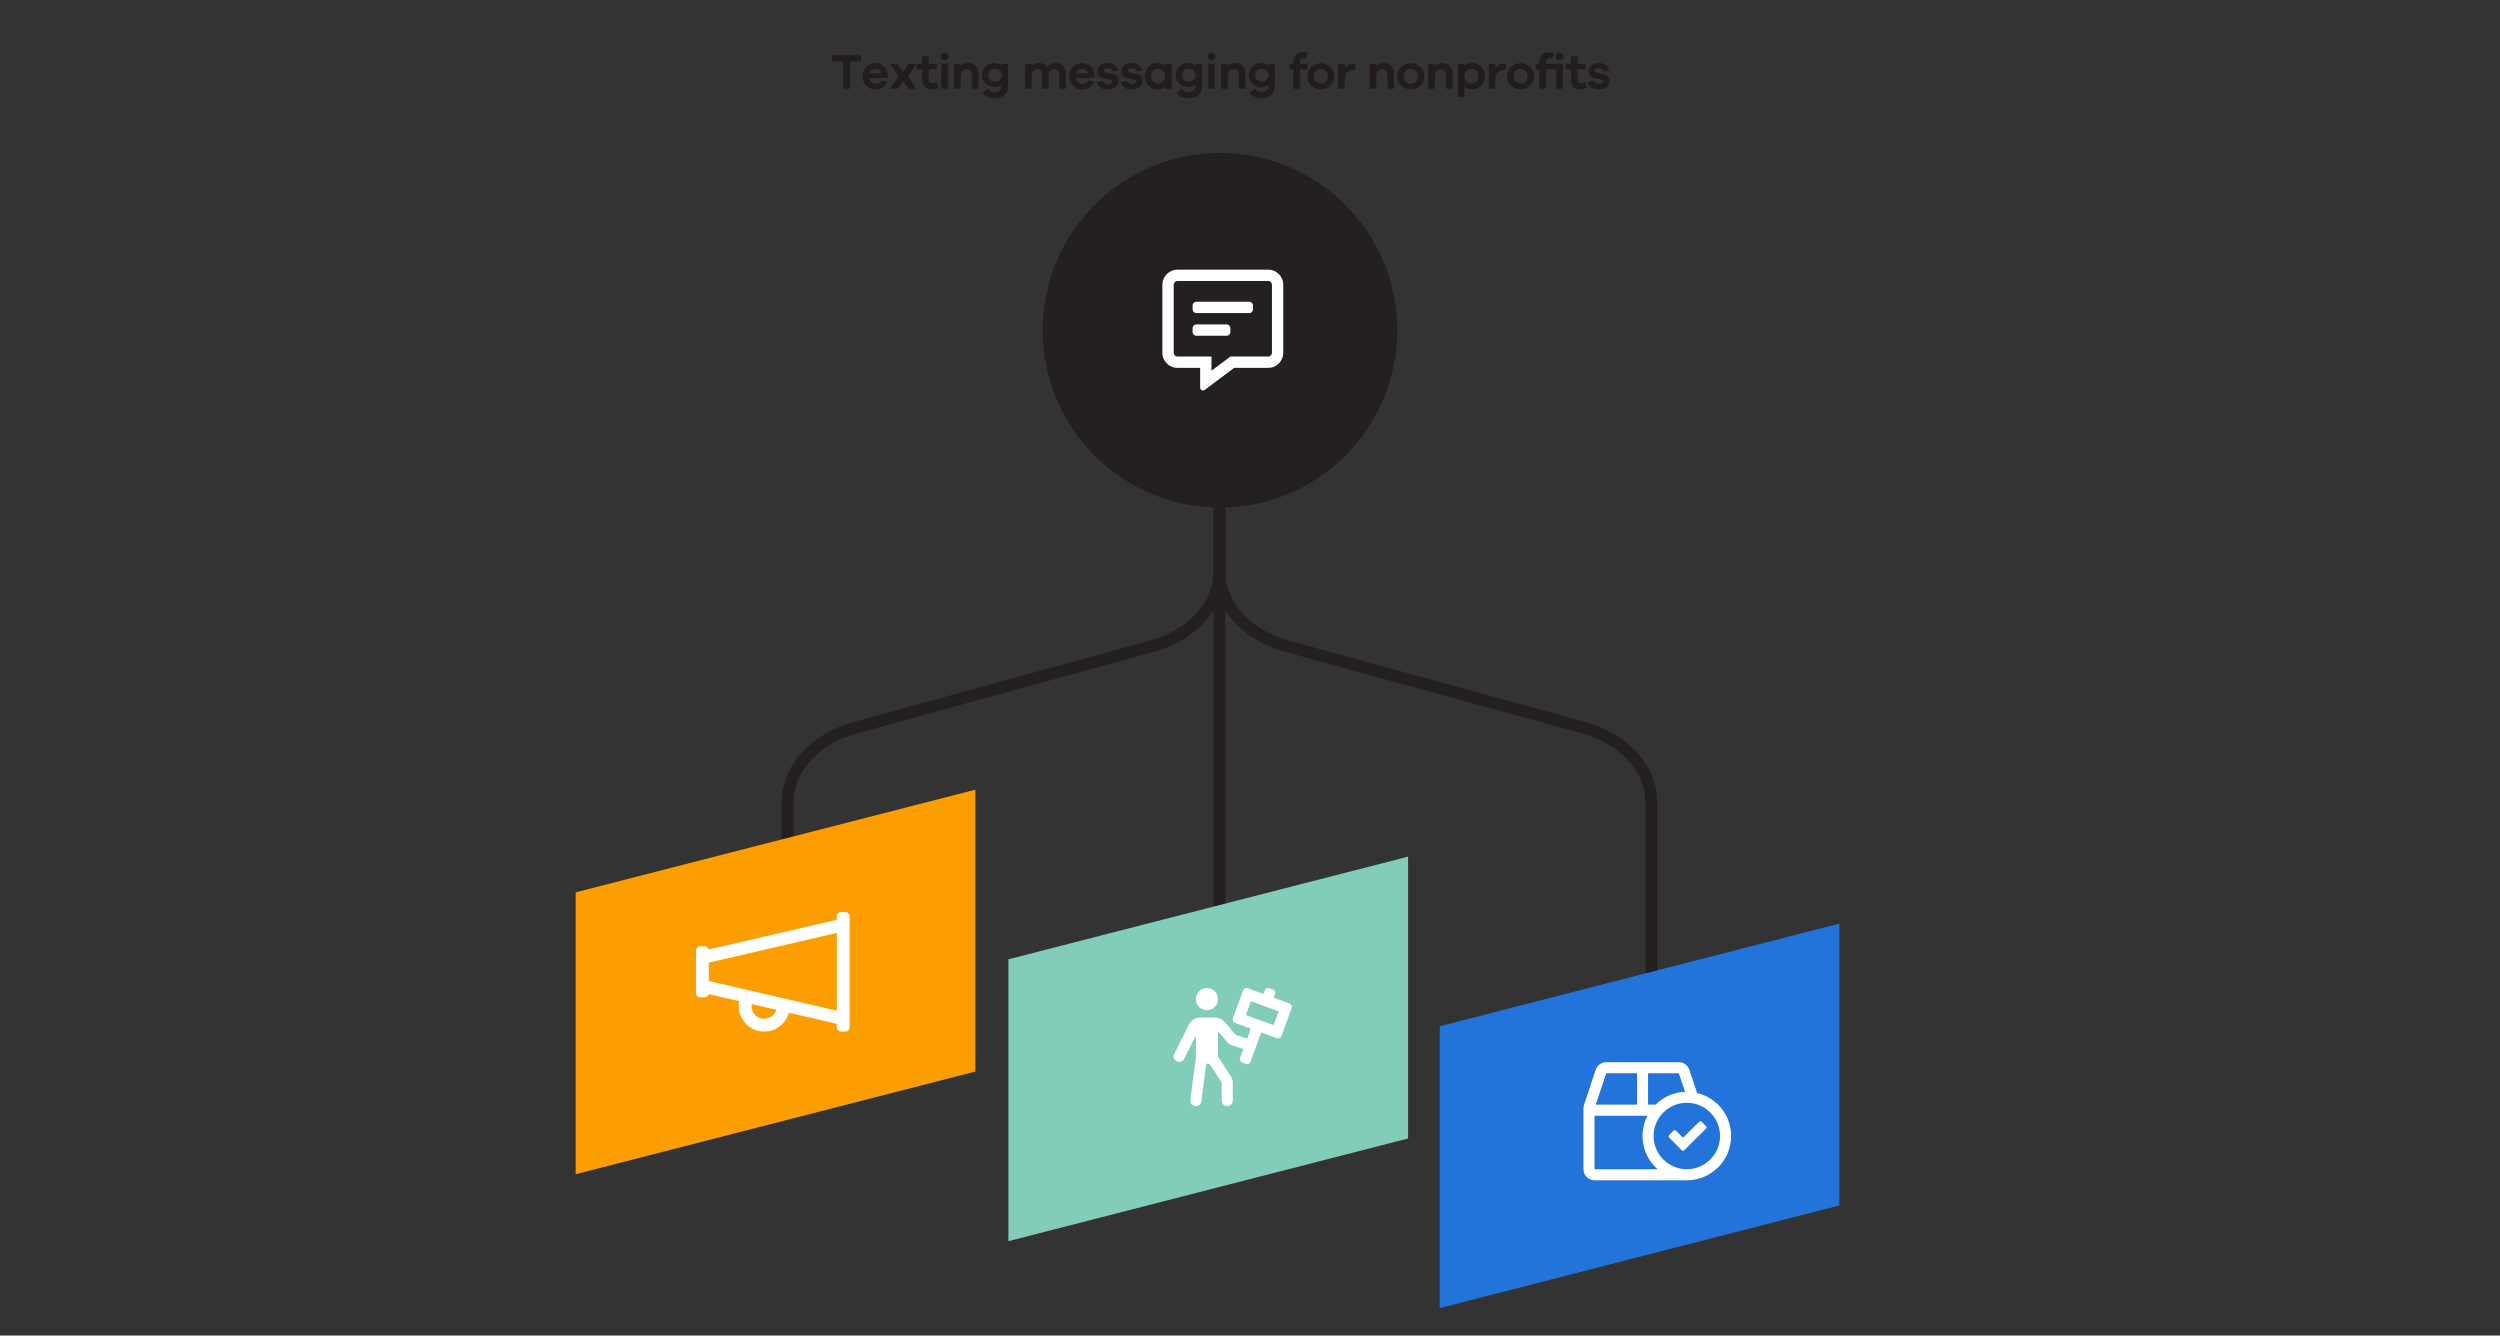 <?xml version="1.0" encoding="utf-8"?>
<!-- Generator: Adobe Illustrator 28.0.0, SVG Export Plug-In . SVG Version: 6.00 Build 0)  -->
<svg version="1.1" id="Layer_1" xmlns="http://www.w3.org/2000/svg" xmlns:xlink="http://www.w3.org/1999/xlink" x="0px" y="0px"
	 width="840px" height="448.735px" viewBox="0 0 840 448.735" style="enable-background:new 0 0 840 448.735;" xml:space="preserve"
	>
<rect x="0" y="0" width="840" height="448.735" fill="#333333" stroke="none"/>
<style type="text/css">
	.st0{fill:#241F20;}
	.st1{fill:#2273DA;}
	.st2{fill:#81CDB9;}
	.st3{fill:#FD9E00;}
	.st4{fill:#221C1C;}
	.st5{fill:#FFFFFF;}
</style>
<rect x="407.739" y="200.95" class="st0" width="4" height="109.7"/>
<path class="st0" d="M556.836,339.534h-4v-70.021c0-10.323-8.563-19.609-21.307-23.107l-99.542-27.32
	c-14.504-3.98-24.249-14.816-24.249-26.964v-37.633h4v37.633c0,10.323,8.562,19.608,21.307,23.106l99.542,27.32
	c14.504,3.981,24.249,14.817,24.249,26.965V339.534z"/>
<path class="st0" d="M266.641,310.65h-4v-41.137c0-12.146,9.745-22.983,24.249-26.965l99.542-27.32
	c12.745-3.498,21.307-12.783,21.307-23.106v-33.063h4v33.063c0,12.147-9.745,22.983-24.249,26.964l-99.542,27.32
	c-12.745,3.499-21.308,12.785-21.308,23.107V310.65z"/>
<circle class="st0" cx="409.918" cy="110.964" r="59.571"/>
<polygon id="Path" class="st1" points="483.74,439.526 483.74,344.818 618.034,310.323 618.034,405.031 "/>
<polygon id="Path-Copy" class="st2" points="338.823,417.03 338.823,322.322 473.117,287.827 473.117,382.534 "/>
<polygon id="Path-Copy-2" class="st3" points="193.428,394.534 193.428,299.826 327.722,265.331 327.722,360.038 "/>
<g>
	<path class="st4" d="M285.59,20.646v9.14h-2.272v-9.14h-3.726v-2.055h9.725v2.055H285.59z"/>
	<path class="st4" d="M298.356,26.21h-6.349c0.217,1.202,1.069,1.938,2.089,1.938c0.651,0,1.47-0.083,2.072-1.103l1.972,0.418
		c-0.735,1.737-2.223,2.573-4.043,2.573c-2.356,0-4.277-1.788-4.277-4.411s1.921-4.428,4.311-4.428c2.222,0,4.144,1.721,4.227,4.261
		V26.21z M292.074,24.656h4.027c-0.284-1.069-1.086-1.537-1.972-1.537C293.294,23.119,292.342,23.621,292.074,24.656z"/>
	<path class="st4" d="M307.898,29.786h-2.624l-1.821-2.64l-1.805,2.64h-2.623l2.807-4.061l-2.807-4.294h2.623l1.805,2.808
		l1.821-2.808h2.624l-2.807,4.294L307.898,29.786z"/>
	<path class="st4" d="M315.301,29.418c-0.869,0.468-1.471,0.618-2.172,0.618c-1.972,0-3.275-1.036-3.275-3.325v-3.459h-1.788v-1.805
		h1.788v-2.522h2.206v2.522h2.724v1.805h-2.724v3.292c0,1.002,0.485,1.437,1.22,1.437c0.384,0,0.953-0.167,1.387-0.4L315.301,29.418
		z"/>
	<path class="st4" d="M318.71,18.958c0,0.735-0.568,1.287-1.337,1.287c-0.785,0-1.336-0.552-1.336-1.287
		c0-0.701,0.551-1.32,1.336-1.32C318.142,17.638,318.71,18.257,318.71,18.958z M316.271,29.786v-8.338h2.206v8.338H316.271z"/>
	<path class="st4" d="M328.77,24.707v5.079h-2.206v-4.611c0-1.17-0.668-1.955-1.688-1.955c-1.253,0-2.072,0.835-2.072,2.874v3.692
		h-2.206v-8.338h2.206V22.2c0.652-0.651,1.521-1.002,2.624-1.002C327.433,21.198,328.77,22.634,328.77,24.707z"/>
	<path class="st4" d="M338.696,28.984c0,2.556-1.771,3.977-4.461,3.977c-1.938,0-3.341-0.686-4.06-1.838l1.788-1.354
		c0.651,0.818,1.186,1.203,2.272,1.203c1.404,0,2.323-0.869,2.323-2.322v-0.134c-0.618,0.501-1.47,0.769-2.624,0.769
		c-2.088,0-4.043-1.771-4.043-4.061c0-2.272,1.955-4.026,4.043-4.026c1.153,0,2.005,0.284,2.624,0.769v-0.519h2.122L338.696,28.984z
		 M336.557,25.224c0-1.303-1.069-2.172-2.239-2.172c-1.32,0-2.306,0.869-2.306,2.172c0,1.304,0.986,2.172,2.306,2.172
		C335.488,27.396,336.557,26.528,336.557,25.224z"/>
	<path class="st4" d="M358.146,24.573v5.213h-2.189v-4.762c0-1.12-0.718-1.805-1.637-1.805c-1.17,0-1.938,0.802-1.938,2.557v4.01
		h-2.205v-4.762c0-1.12-0.719-1.805-1.638-1.805c-1.169,0-1.905,0.802-1.905,2.557v4.01h-2.206v-8.338h2.206v0.686
		c0.585-0.585,1.404-0.936,2.49-0.936c1.119,0,2.139,0.484,2.74,1.37c0.685-0.853,1.704-1.37,3.041-1.37
		C356.643,21.198,358.146,22.535,358.146,24.573z"/>
	<path class="st4" d="M367.822,26.21h-6.349c0.217,1.202,1.069,1.938,2.089,1.938c0.651,0,1.47-0.083,2.072-1.103l1.972,0.418
		c-0.735,1.737-2.223,2.573-4.043,2.573c-2.356,0-4.277-1.788-4.277-4.411s1.921-4.428,4.311-4.428c2.222,0,4.144,1.721,4.227,4.261
		V26.21z M361.54,24.656h4.027c-0.284-1.069-1.086-1.537-1.972-1.537C362.76,23.119,361.808,23.621,361.54,24.656z"/>
	<path class="st4" d="M370.681,27.129c0.117,0.852,0.852,1.136,1.721,1.136c0.818,0,1.303-0.367,1.303-0.835
		c0-0.301-0.201-0.602-0.919-0.752l-1.705-0.352c-1.503-0.317-2.355-1.169-2.355-2.372c0-1.604,1.303-2.757,3.408-2.757
		c1.972,0,3.342,1.019,3.626,2.473l-2.105,0.418c-0.083-0.669-0.668-1.153-1.587-1.153c-0.885,0-1.136,0.435-1.136,0.819
		c0,0.267,0.101,0.551,0.752,0.701l1.988,0.435c1.471,0.317,2.189,1.236,2.189,2.355c0,1.838-1.487,2.791-3.659,2.791
		c-1.838,0-3.525-0.719-3.743-2.456L370.681,27.129z"/>
	<path class="st4" d="M378.752,27.129c0.117,0.852,0.852,1.136,1.721,1.136c0.818,0,1.303-0.367,1.303-0.835
		c0-0.301-0.201-0.602-0.919-0.752l-1.705-0.352c-1.503-0.317-2.355-1.169-2.355-2.372c0-1.604,1.303-2.757,3.408-2.757
		c1.972,0,3.342,1.019,3.626,2.473l-2.105,0.418c-0.083-0.669-0.668-1.153-1.587-1.153c-0.885,0-1.136,0.435-1.136,0.819
		c0,0.267,0.1,0.551,0.751,0.701l1.988,0.435c1.471,0.317,2.189,1.236,2.189,2.355c0,1.838-1.487,2.791-3.659,2.791
		c-1.838,0-3.525-0.719-3.743-2.456L378.752,27.129z"/>
	<path class="st4" d="M393.69,29.786h-2.206v-0.651c-0.702,0.567-1.621,0.902-2.757,0.902c-2.122,0-4.093-1.788-4.093-4.411
		s1.971-4.428,4.093-4.428c1.136,0,2.055,0.334,2.757,0.919v-0.669h2.206V29.786z M391.485,25.625c0-1.537-1.186-2.507-2.373-2.507
		c-1.336,0-2.339,0.97-2.339,2.507s1.002,2.489,2.339,2.489C390.299,28.115,391.485,27.163,391.485,25.625z"/>
	<path class="st4" d="M403.834,28.984c0,2.556-1.771,3.977-4.461,3.977c-1.938,0-3.341-0.686-4.06-1.838l1.788-1.354
		c0.651,0.818,1.186,1.203,2.272,1.203c1.404,0,2.323-0.869,2.323-2.322v-0.134c-0.618,0.501-1.47,0.769-2.623,0.769
		c-2.089,0-4.043-1.771-4.043-4.061c0-2.272,1.955-4.026,4.043-4.026c1.153,0,2.005,0.284,2.623,0.769v-0.519h2.122L403.834,28.984z
		 M401.695,25.224c0-1.303-1.069-2.172-2.239-2.172c-1.32,0-2.306,0.869-2.306,2.172c0,1.304,0.986,2.172,2.306,2.172
		C400.626,27.396,401.695,26.528,401.695,25.224z"/>
	<path class="st4" d="M408.397,18.958c0,0.735-0.568,1.287-1.337,1.287c-0.785,0-1.336-0.552-1.336-1.287
		c0-0.701,0.551-1.32,1.336-1.32C407.829,17.638,408.397,18.257,408.397,18.958z M405.958,29.786v-8.338h2.206v8.338H405.958z"/>
	<path class="st4" d="M418.456,24.707v5.079h-2.206v-4.611c0-1.17-0.668-1.955-1.688-1.955c-1.253,0-2.072,0.835-2.072,2.874v3.692
		h-2.206v-8.338h2.206V22.2c0.652-0.651,1.521-1.002,2.624-1.002C417.119,21.198,418.456,22.634,418.456,24.707z"/>
	<path class="st4" d="M428.382,28.984c0,2.556-1.771,3.977-4.461,3.977c-1.938,0-3.341-0.686-4.06-1.838l1.788-1.354
		c0.651,0.818,1.186,1.203,2.272,1.203c1.404,0,2.323-0.869,2.323-2.322v-0.134c-0.618,0.501-1.47,0.769-2.624,0.769
		c-2.088,0-4.043-1.771-4.043-4.061c0-2.272,1.955-4.026,4.043-4.026c1.153,0,2.005,0.284,2.624,0.769v-0.519h2.122L428.382,28.984z
		 M426.244,25.224c0-1.303-1.069-2.172-2.239-2.172c-1.32,0-2.306,0.869-2.306,2.172c0,1.304,0.986,2.172,2.306,2.172
		C425.174,27.396,426.244,26.528,426.244,25.224z"/>
	<path class="st4" d="M439.278,21.448v1.805h-2.523v6.533h-2.206v-6.533h-1.27v-1.805h1.27v-0.751c0-1.955,1.336-3.158,3.292-3.158
		c0.535,0,1.019,0.1,1.487,0.317l-0.501,1.788c-0.301-0.101-0.602-0.15-0.835-0.15c-0.718,0-1.236,0.417-1.236,1.203v0.751H439.278z
		"/>
	<path class="st4" d="M448.318,25.625c0,2.623-2.055,4.377-4.495,4.377c-2.49,0-4.544-1.754-4.544-4.377s2.055-4.378,4.544-4.378
		C446.263,21.248,448.318,23.002,448.318,25.625z M446.179,25.625c0-1.554-1.203-2.49-2.356-2.49c-1.203,0-2.406,0.937-2.406,2.49
		s1.203,2.489,2.406,2.489C444.976,28.115,446.179,27.179,446.179,25.625z"/>
	<path class="st4" d="M455.437,21.398l-0.117,2.122h-0.484c-2.039,0-2.974,1.253-2.974,3.575v2.69h-2.206v-8.338h2.206v1.521
		c0.668-0.969,1.638-1.637,2.991-1.637C455.069,21.332,455.236,21.332,455.437,21.398z"/>
	<path class="st4" d="M468.387,24.707v5.079h-2.206v-4.611c0-1.17-0.668-1.955-1.688-1.955c-1.253,0-2.072,0.835-2.072,2.874v3.692
		h-2.206v-8.338h2.206V22.2c0.652-0.651,1.521-1.002,2.624-1.002C467.051,21.198,468.387,22.634,468.387,24.707z"/>
	<path class="st4" d="M478.547,25.625c0,2.623-2.055,4.377-4.495,4.377c-2.49,0-4.544-1.754-4.544-4.377s2.055-4.378,4.544-4.378
		C476.492,21.248,478.547,23.002,478.547,25.625z M476.409,25.625c0-1.554-1.203-2.49-2.356-2.49c-1.203,0-2.406,0.937-2.406,2.49
		s1.203,2.489,2.406,2.489C475.206,28.115,476.409,27.179,476.409,25.625z"/>
	<path class="st4" d="M488.056,24.707v5.079h-2.206v-4.611c0-1.17-0.668-1.955-1.688-1.955c-1.253,0-2.072,0.835-2.072,2.874v3.692
		h-2.206v-8.338h2.206V22.2c0.652-0.651,1.521-1.002,2.624-1.002C486.719,21.198,488.056,22.634,488.056,24.707z"/>
	<path class="st4" d="M498.901,25.625c0,2.623-1.972,4.411-4.094,4.411c-1.136,0-2.055-0.335-2.757-0.902v3.492h-2.206V21.448h2.206
		v0.669c0.702-0.585,1.621-0.919,2.757-0.919C496.929,21.198,498.901,23.002,498.901,25.625z M496.762,25.625
		c0-1.537-1.002-2.507-2.339-2.507c-1.186,0-2.373,0.97-2.373,2.507s1.187,2.489,2.373,2.489
		C495.76,28.115,496.762,27.163,496.762,25.625z"/>
	<path class="st4" d="M506.02,21.398l-0.117,2.122h-0.484c-2.039,0-2.974,1.253-2.974,3.575v2.69h-2.206v-8.338h2.206v1.521
		c0.668-0.969,1.638-1.637,2.991-1.637C505.652,21.332,505.819,21.332,506.02,21.398z"/>
	<path class="st4" d="M515.444,25.625c0,2.623-2.055,4.377-4.495,4.377c-2.49,0-4.544-1.754-4.544-4.377s2.055-4.378,4.544-4.378
		C513.389,21.248,515.444,23.002,515.444,25.625z M513.306,25.625c0-1.554-1.203-2.49-2.356-2.49c-1.203,0-2.406,0.937-2.406,2.49
		s1.203,2.489,2.406,2.489C512.103,28.115,513.306,27.179,513.306,25.625z"/>
	<path class="st4" d="M525.103,29.786h-2.206v-6.533h-3.475v6.533h-2.206v-6.533h-1.27v-1.805h1.27v-0.751
		c0-1.955,1.337-3.158,3.342-3.158c0.535,0,1.019,0.1,1.487,0.301l-0.484,1.787c-0.301-0.083-0.602-0.133-0.852-0.133
		c-0.769,0-1.287,0.417-1.287,1.203v0.751h5.681V29.786z M522.664,18.958c0-0.701,0.552-1.32,1.337-1.32
		c0.769,0,1.336,0.619,1.336,1.32c0,0.735-0.568,1.287-1.336,1.287C523.215,20.246,522.664,19.694,522.664,18.958z"/>
	<path class="st4" d="M533.292,29.418c-0.869,0.468-1.471,0.618-2.172,0.618c-1.972,0-3.275-1.036-3.275-3.325v-3.459h-1.788v-1.805
		h1.788v-2.522h2.206v2.522h2.724v1.805h-2.724v3.292c0,1.002,0.485,1.437,1.22,1.437c0.384,0,0.953-0.167,1.387-0.4L533.292,29.418
		z"/>
	<path class="st4" d="M535.665,27.129c0.117,0.852,0.852,1.136,1.721,1.136c0.818,0,1.303-0.367,1.303-0.835
		c0-0.301-0.201-0.602-0.919-0.752l-1.705-0.352c-1.503-0.317-2.355-1.169-2.355-2.372c0-1.604,1.303-2.757,3.408-2.757
		c1.972,0,3.342,1.019,3.626,2.473l-2.105,0.418c-0.083-0.669-0.668-1.153-1.587-1.153c-0.885,0-1.136,0.435-1.136,0.819
		c0,0.267,0.1,0.551,0.751,0.701l1.988,0.435c1.471,0.317,2.189,1.236,2.189,2.355c0,1.838-1.487,2.791-3.659,2.791
		c-1.838,0-3.525-0.719-3.743-2.456L535.665,27.129z"/>
</g>
<path class="st5" d="M284.036,306.461h-1.433c-0.792,0-1.433,0.641-1.433,1.433v1.159l-43.068,9.987
	c-0.15-0.632-0.692-1.112-1.369-1.112h-1.433c-0.792,0-1.433,0.641-1.433,1.433v14.335c0,0.792,0.641,1.433,1.433,1.433h1.433
	c0.677,0,1.219-0.48,1.369-1.112l10.304,2.389c-0.105,0.518-0.204,1.039-0.204,1.589c0,4.75,3.851,8.601,8.601,8.601
	c3.959,0,7.256-2.687,8.25-6.331l16.118,3.738v1.159c0,0.792,0.641,1.433,1.433,1.433h1.433c0.792,0,1.433-0.641,1.433-1.433v-37.27
	C285.469,307.102,284.828,306.461,284.036,306.461z M256.8,342.297c-2.371,0-4.3-1.929-4.3-4.3c0-0.217,0.081-0.407,0.112-0.614
	l8.265,1.916C260.321,341.031,258.715,342.297,256.8,342.297z M238.165,329.62v-6.182l43.004-9.972v26.126L238.165,329.62z"/>
<path class="st5" d="M570.221,367.234l-2.605-7.798c-0.504-1.519-1.922-2.543-3.527-2.543h-24.402c-1.605,0-3.023,1.023-3.527,2.543
	l-3.922,11.767c-0.124,0.38-0.194,0.775-0.194,1.178v20.48c0,2.054,1.667,3.721,3.721,3.721h31.007
	c8.217,0,14.883-6.667,14.883-14.883C581.655,374.668,576.772,368.792,570.221,367.234z M553.749,360.614h10.341l2.077,6.232
	c-3.86,0.155-7.341,1.76-9.899,4.31h-2.519V360.614z M539.687,360.614h10.341v10.542h-13.852L539.687,360.614z M535.765,392.862
	v-17.984h17.79c-1.054,2.046-1.667,4.364-1.667,6.822c0,4.449,1.961,8.434,5.062,11.163H535.765z M566.772,392.862
	c-6.155,0-11.162-5.008-11.162-11.163s5.008-11.163,11.162-11.163c6.155,0,11.163,5.008,11.163,11.163
	S572.927,392.862,566.772,392.862z M571.78,376.916c-0.24-0.24-0.628-0.24-0.868,0l-5.418,5.372l-2.349-2.372
	c-0.24-0.24-0.628-0.24-0.868,0l-1.45,1.442c-0.24,0.24-0.24,0.628,0,0.868l4.217,4.256c0.24,0.24,0.628,0.24,0.868,0l7.302-7.248
	c0.24-0.24,0.24-0.628,0-0.868L571.78,376.916L571.78,376.916z"/>
<path class="st5" d="M433.243,337.15l-5.24-1.907l0.426-1.163c0.233-0.643-0.101-1.357-0.744-1.589l-1.163-0.426
	c-0.643-0.233-1.357,0.101-1.589,0.744l-0.426,1.163l-5.248-1.907c-0.86-0.318-1.442,0.349-1.589,0.736l-3.395,9.325
	c-0.233,0.643,0.101,1.357,0.744,1.589l5.24,1.907l-1.225,3.372c0,0-3.868-1.326-3.837-1.279l-3.915-4.543
	c-0.806-0.806-1.922-1.271-3.07-1.271h-4.876c-1.659,0-3.139,0.922-3.884,2.395l-4.891,9.798c-0.457,0.922-0.085,2.039,0.829,2.496
	c1.093,0.543,2.124-0.101,2.496-0.829l3.922-7.837v7.496l-1.845,14.147c-0.132,1.023,0.589,1.953,1.605,2.085
	c0.078,0.008,0.163,0.016,0.24,0.016c0.922,0,1.721-0.682,1.845-1.62l1.643-12.643h1.085l3.969,6.062
	c0.085,0.109,0.132,0.248,0.132,0.388v5.953c0,1.023,0.829,1.86,1.86,1.86c1.023,0,1.86-0.829,1.86-1.86v-5.953
	c0-0.984-0.333-1.946-0.845-2.566l-4.116-6.294v-8.496l3.225,3.744c0.473,0.473,1.054,0.837,1.698,1.054l3.589,1.194l-1.078,2.969
	c-0.233,0.643,0.101,1.357,0.744,1.589l1.163,0.426c0.643,0.233,1.357-0.101,1.589-0.744l3.581-9.837l5.24,1.907
	c0.876,0.318,1.45-0.364,1.589-0.744l3.395-9.318C434.22,338.096,433.887,337.383,433.243,337.15z M427.941,344.46l-9.318-3.395
	l1.698-4.659l9.318,3.395L427.941,344.46z M405.531,339.429c2.054,0,3.721-1.667,3.721-3.721c0-2.054-1.667-3.721-3.721-3.721
	c-2.054,0-3.721,1.667-3.721,3.721C401.81,337.763,403.477,339.429,405.531,339.429z"/>
<path class="st5" d="M426.099,90.605h-30.461c-2.8,0-5.077,2.277-5.077,5.077v22.846c0,2.8,2.277,5.077,5.077,5.077h7.615v6.663
	c0,0.563,0.46,0.952,0.952,0.952c0.19,0,0.389-0.056,0.563-0.19l9.908-7.425h11.423c2.8,0,5.077-2.277,5.077-5.077V95.682
	C431.175,92.881,428.899,90.605,426.099,90.605z M427.368,118.528c0,0.698-0.571,1.269-1.269,1.269h-12.692l-1.015,0.762
	l-5.331,3.998v-4.76h-11.423c-0.698,0-1.269-0.571-1.269-1.269V95.682c0-0.698,0.571-1.269,1.269-1.269h30.461
	c0.698,0,1.269,0.571,1.269,1.269V118.528z M419.752,101.393h-17.769c-0.698,0-1.269,0.571-1.269,1.269v1.269
	c0,0.698,0.571,1.269,1.269,1.269h17.769c0.698,0,1.269-0.571,1.269-1.269v-1.269C421.022,101.964,420.45,101.393,419.752,101.393z
	 M412.137,109.009h-10.154c-0.698,0-1.269,0.571-1.269,1.269v1.269c0,0.698,0.571,1.269,1.269,1.269h10.154
	c0.698,0,1.269-0.571,1.269-1.269v-1.269C413.406,109.58,412.835,109.009,412.137,109.009z"/>
</svg>
